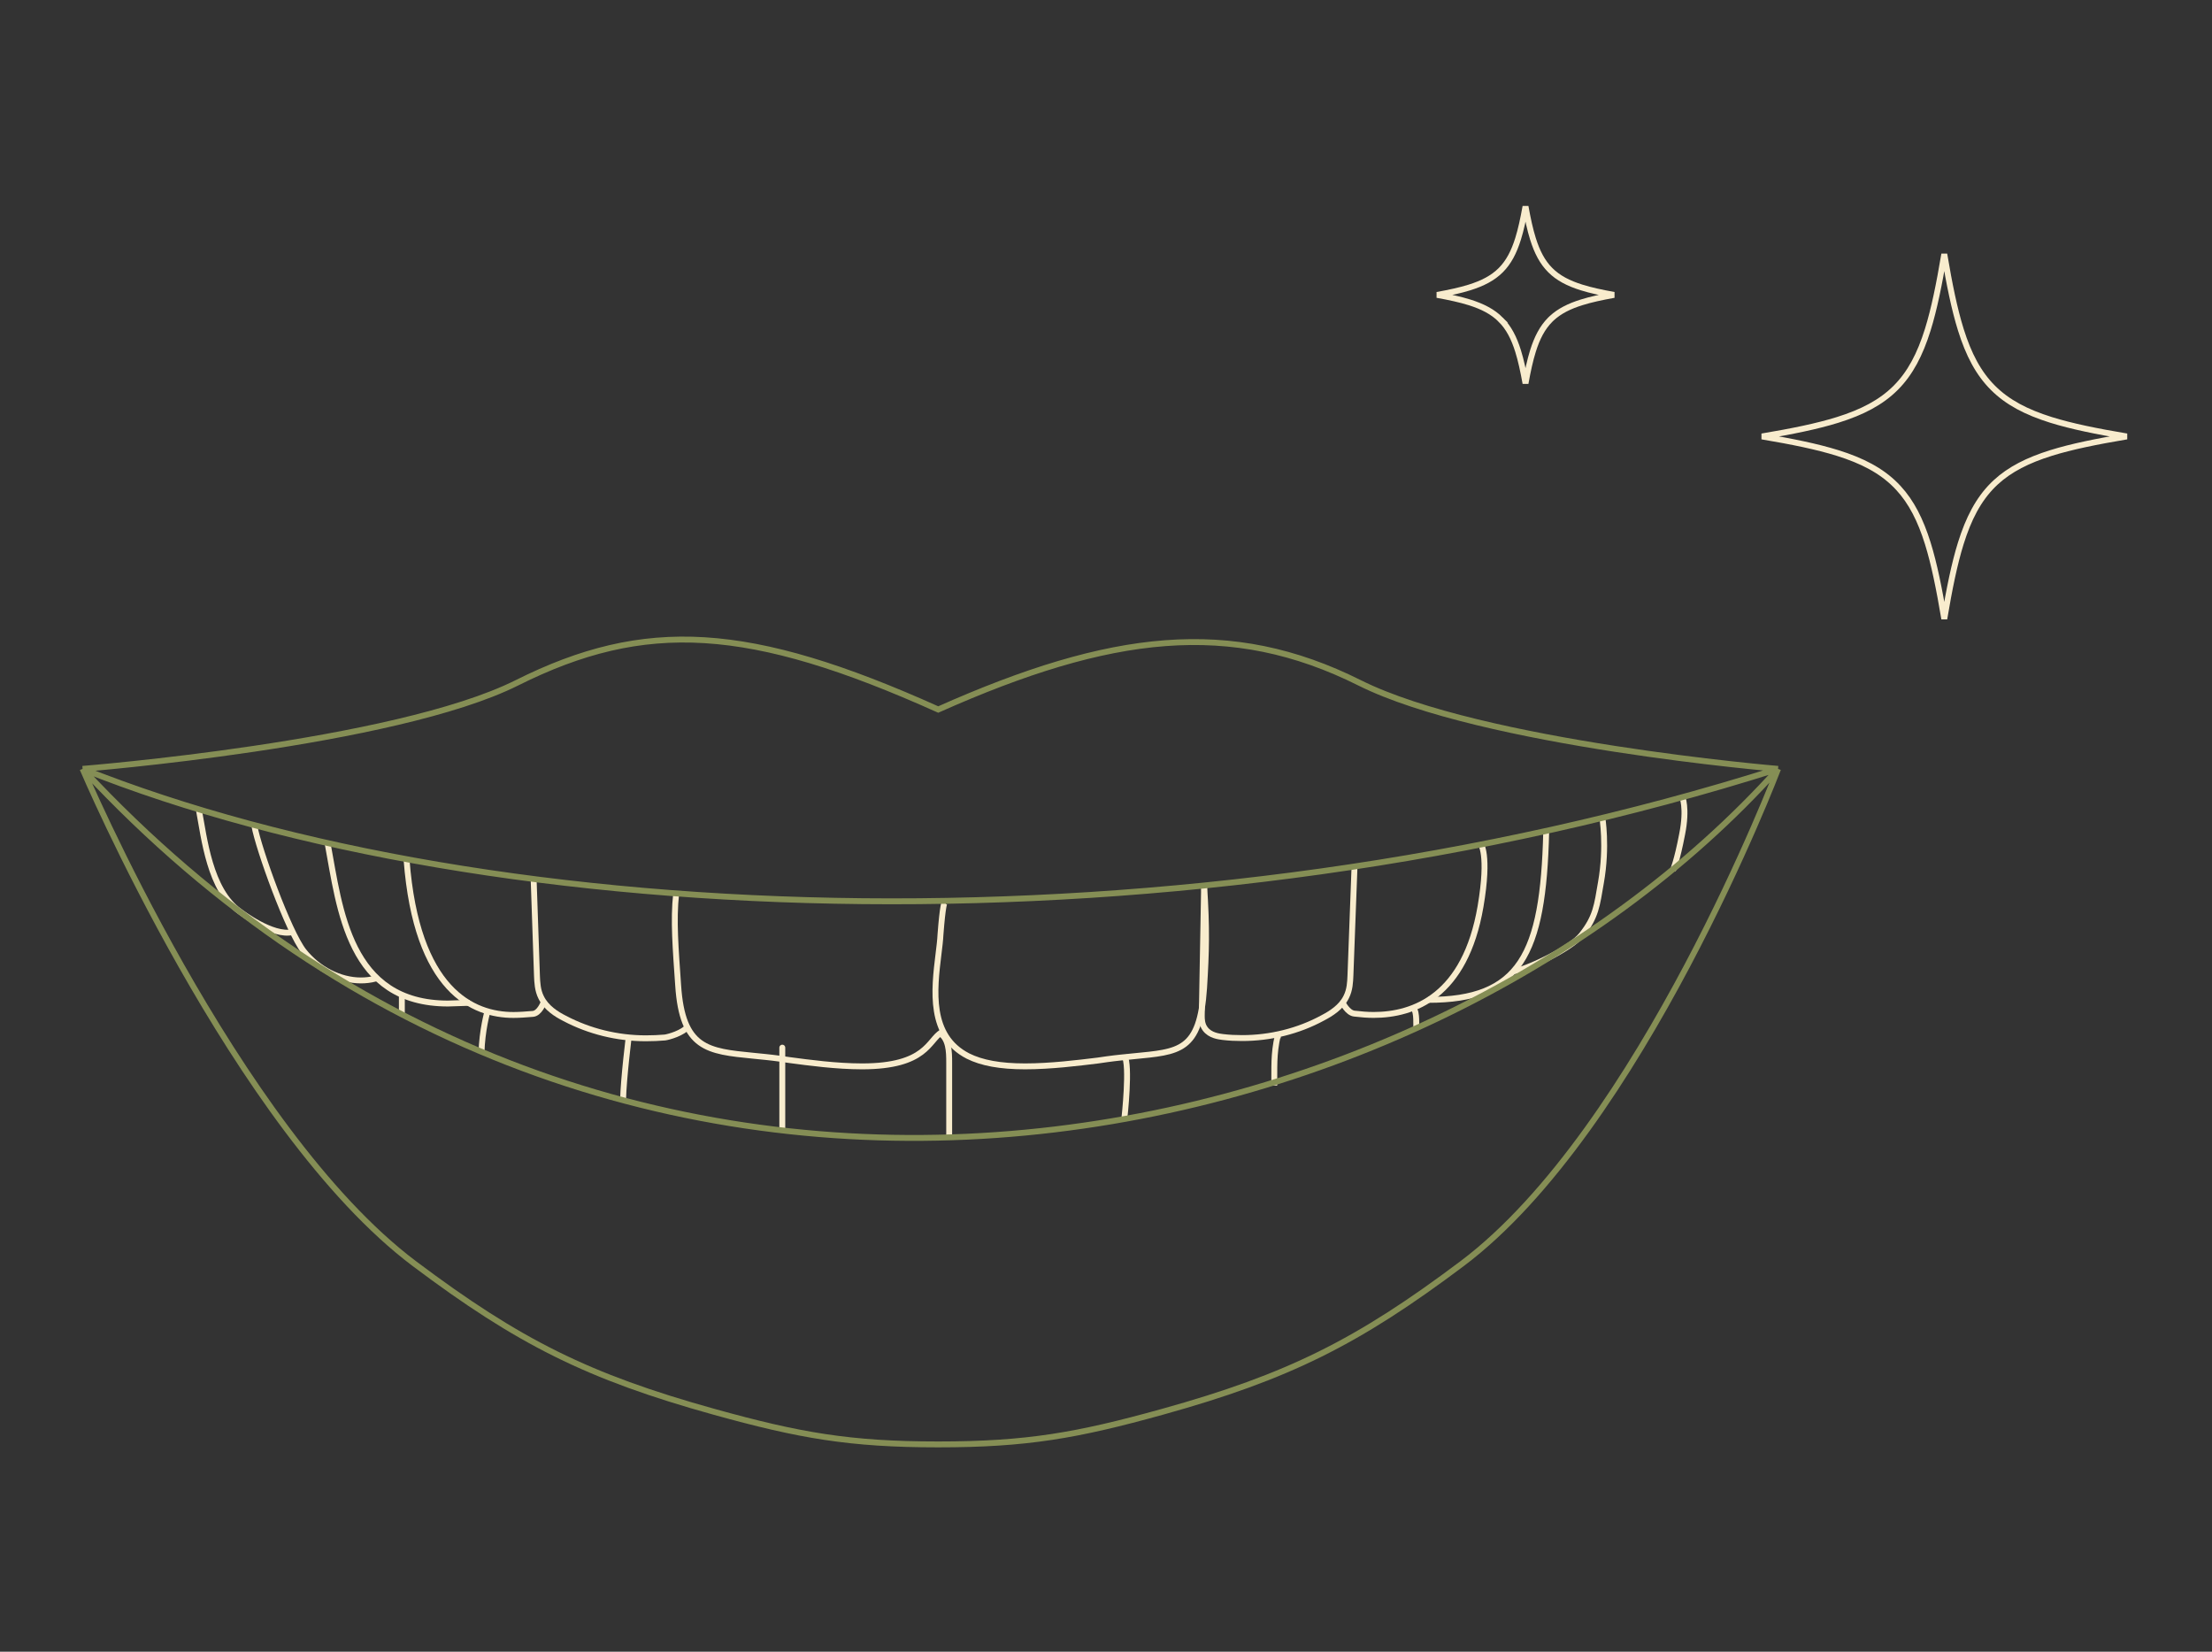 <svg xmlns="http://www.w3.org/2000/svg" width="375" height="280" viewBox="0 0 375 280" fill="none"><rect x="0" y="0" width="375" height="280" fill="#333333" stroke="none"/><path d="M258.62 35C259.001 37.118 259.395 38.934 259.882 40.489C260.581 42.723 261.478 44.457 262.824 45.799C264.166 47.141 265.899 48.036 268.133 48.733C269.688 49.219 271.504 49.612 273.623 49.993C271.504 50.374 269.688 50.768 268.132 51.254C266.036 51.908 264.381 52.736 263.073 53.942L262.816 54.188L262.815 54.189C261.474 55.535 260.579 57.27 259.881 59.505C259.395 61.061 259.001 62.877 258.62 64.996C258.239 62.877 257.846 61.061 257.36 59.506C256.663 57.272 255.767 55.539 254.425 54.197H254.426C253.084 52.851 251.35 51.954 249.116 51.255C247.561 50.768 245.745 50.374 243.627 49.993C245.745 49.612 247.561 49.219 249.116 48.733C251.35 48.036 253.083 47.14 254.425 45.798C255.767 44.456 256.663 42.723 257.36 40.489C257.846 38.934 258.239 37.118 258.62 35Z" stroke="#F8ECCD"></path><path d="M329.614 43.075C330.473 48.171 331.324 52.395 332.421 55.903C333.728 60.082 335.395 63.281 337.868 65.747C340.335 68.214 343.534 69.878 347.715 71.184C351.223 72.279 355.449 73.128 360.548 73.987C355.449 74.846 351.223 75.696 347.713 76.792C343.792 78.016 340.733 79.554 338.327 81.773L337.855 82.227L337.854 82.228C335.387 84.701 333.725 87.904 332.419 92.086C331.323 95.596 330.473 99.822 329.614 104.921C328.755 99.822 327.906 95.596 326.811 92.088C325.586 88.168 324.048 85.112 321.828 82.713L321.375 82.241C318.909 79.768 315.71 78.101 311.53 76.794C308.022 75.697 303.798 74.846 298.702 73.987C303.798 73.128 308.022 72.279 311.53 71.184C315.71 69.878 318.908 68.215 321.375 65.748C323.842 63.281 325.505 60.083 326.811 55.903C327.906 52.395 328.755 48.171 329.614 43.075Z" stroke="#F8ECCD"></path><path d="M68.127 168.5C68.127 171 68.127 172 68.127 172" stroke="#F8ECCD"></path><path d="M105.627 186.5C105.722 182.633 106.627 175.5 106.627 175.5M132.623 179.5C132.623 179.5 132.623 170.499 132.623 191.5M81.627 178.5C81.722 174.633 82.627 171.5 82.627 171.5" stroke="#F8ECCD"></path><path d="M159.127 175C160.883 175.944 160.915 178.264 160.915 180.153C160.915 182.806 160.915 192.64 160.915 192.64" stroke="#F8ECCD"></path><path d="M216.026 184.012C216.074 181.044 215.868 178.783 216.627 175.5H217.127M239.627 171C240.292 171.45 240.032 174.14 240.127 174.5" stroke="#F8ECCD"></path><path d="M190.627 179C191.627 180.5 190.627 189.5 190.627 189.5" stroke="#F8ECCD"></path><path d="M49.627 158C46.21 158.854 40.627 154.5 40.627 154.5C35.555 150.924 34.599 141.931 33.744 137.434" stroke="#F8ECCD"></path><path d="M43.127 140C43.839 143.957 48.891 157.931 51.502 161.258C53.922 164.316 57.624 166.205 61.184 166.205C61.991 166.205 62.846 166.115 63.652 165.89" stroke="#F8ECCD"></path><path d="M79.627 170L75.948 170.121C59.127 170.121 57.617 154.14 55.528 142.898" stroke="#F8ECCD"></path><path d="M68.922 145.711C70.627 168 80.218 172.059 87.053 172.059C88.098 172.059 89.189 171.969 90.328 171.879C91.467 171.789 92.127 170 92.127 170" stroke="#F8ECCD"></path><path d="M90.462 148.854L91.032 165.446C91.079 166.525 91.126 167.874 91.744 169.089C92.598 170.842 94.307 171.922 95.73 172.641C99.907 174.845 104.654 176.014 109.495 176.014C110.587 176.014 111.726 175.969 112.723 175.879C113.387 175.789 115.773 175.124 116.627 174" stroke="#F8ECCD"></path><path d="M114.627 151.5C114.127 156 114.542 160.852 114.969 167.058C115.681 177.805 119.953 178.21 127.737 178.975C129.066 179.11 130.585 179.244 132.198 179.469L133.765 179.694C137.135 180.144 141.786 180.773 146.153 180.773C157.127 180.773 157.396 176.304 159.627 175" stroke="#F8ECCD"></path><path d="M283.627 147.5C283.627 147.5 284.314 145.924 285.169 141.427C286.07 136.93 285.169 135 285.169 135" stroke="#F8ECCD"></path><path d="M256.646 164.633C258.127 164.633 266.126 161.014 268.126 158.5C270.594 155.397 270.741 153.435 271.406 149.613C272.498 143.452 271.626 138.5 271.626 138.5" stroke="#F8ECCD"></path><path d="M262.127 141C261.627 162 257.627 169.5 242.127 169.5" stroke="#F8ECCD"></path><path d="M227.627 170C227.627 170 228.452 171.693 229.591 171.828C230.73 171.963 231.822 172.053 232.866 172.053C239.701 172.053 248.387 168.86 250.997 153.66C252.516 144.711 250.997 143 250.997 143" stroke="#F8ECCD"></path><path d="M204.127 150.5L203.736 172.152C203.736 172.737 203.736 173.636 204.306 174.401C205.16 175.57 206.679 175.705 207.296 175.795C208.388 175.93 209.48 175.975 210.571 175.975C215.365 175.975 220.112 174.805 224.241 172.557C225.617 171.837 227.374 170.758 228.228 169.004C228.845 167.79 228.892 166.486 228.94 165.362L229.627 147" stroke="#F8ECCD"></path><path d="M160.127 153C160.127 153 159.82 153.341 159.44 158.422C159.393 159.411 159.25 160.536 159.108 161.705C158.349 167.866 157.447 175.601 164.092 179.018C166.418 180.188 169.55 180.772 173.775 180.772C178.141 180.772 182.793 180.188 186.115 179.783L187.682 179.558C189.295 179.333 190.814 179.198 192.143 179.063C199.927 178.299 203.415 178.248 204.127 167.5C204.507 161.339 204.627 157.5 204.127 150" stroke="#F8ECCD"></path><path d="M301.435 130.342C301.435 130.342 251.282 126.149 230.488 115.755C208.642 104.836 188.363 107.232 159.058 120.279C126.96 105.851 109.367 104.884 87.626 115.755C66.872 126.131 14 130.342 14 130.342M301.435 130.342C301.435 130.342 278.176 191.444 247.859 214.222C230.194 227.494 218.404 233.404 197.05 239.335C182.612 243.345 174.054 244.859 159.058 244.859C144.062 244.859 135.504 243.345 121.066 239.335C99.712 233.404 87.922 227.494 70.257 214.222C39.94 191.444 14 130.342 14 130.342M301.435 130.342C240.399 198.245 104.738 227.96 14 130.342M301.435 130.342C200.873 162.243 83.963 158.247 14 130.342" stroke="#858E55"></path></svg>